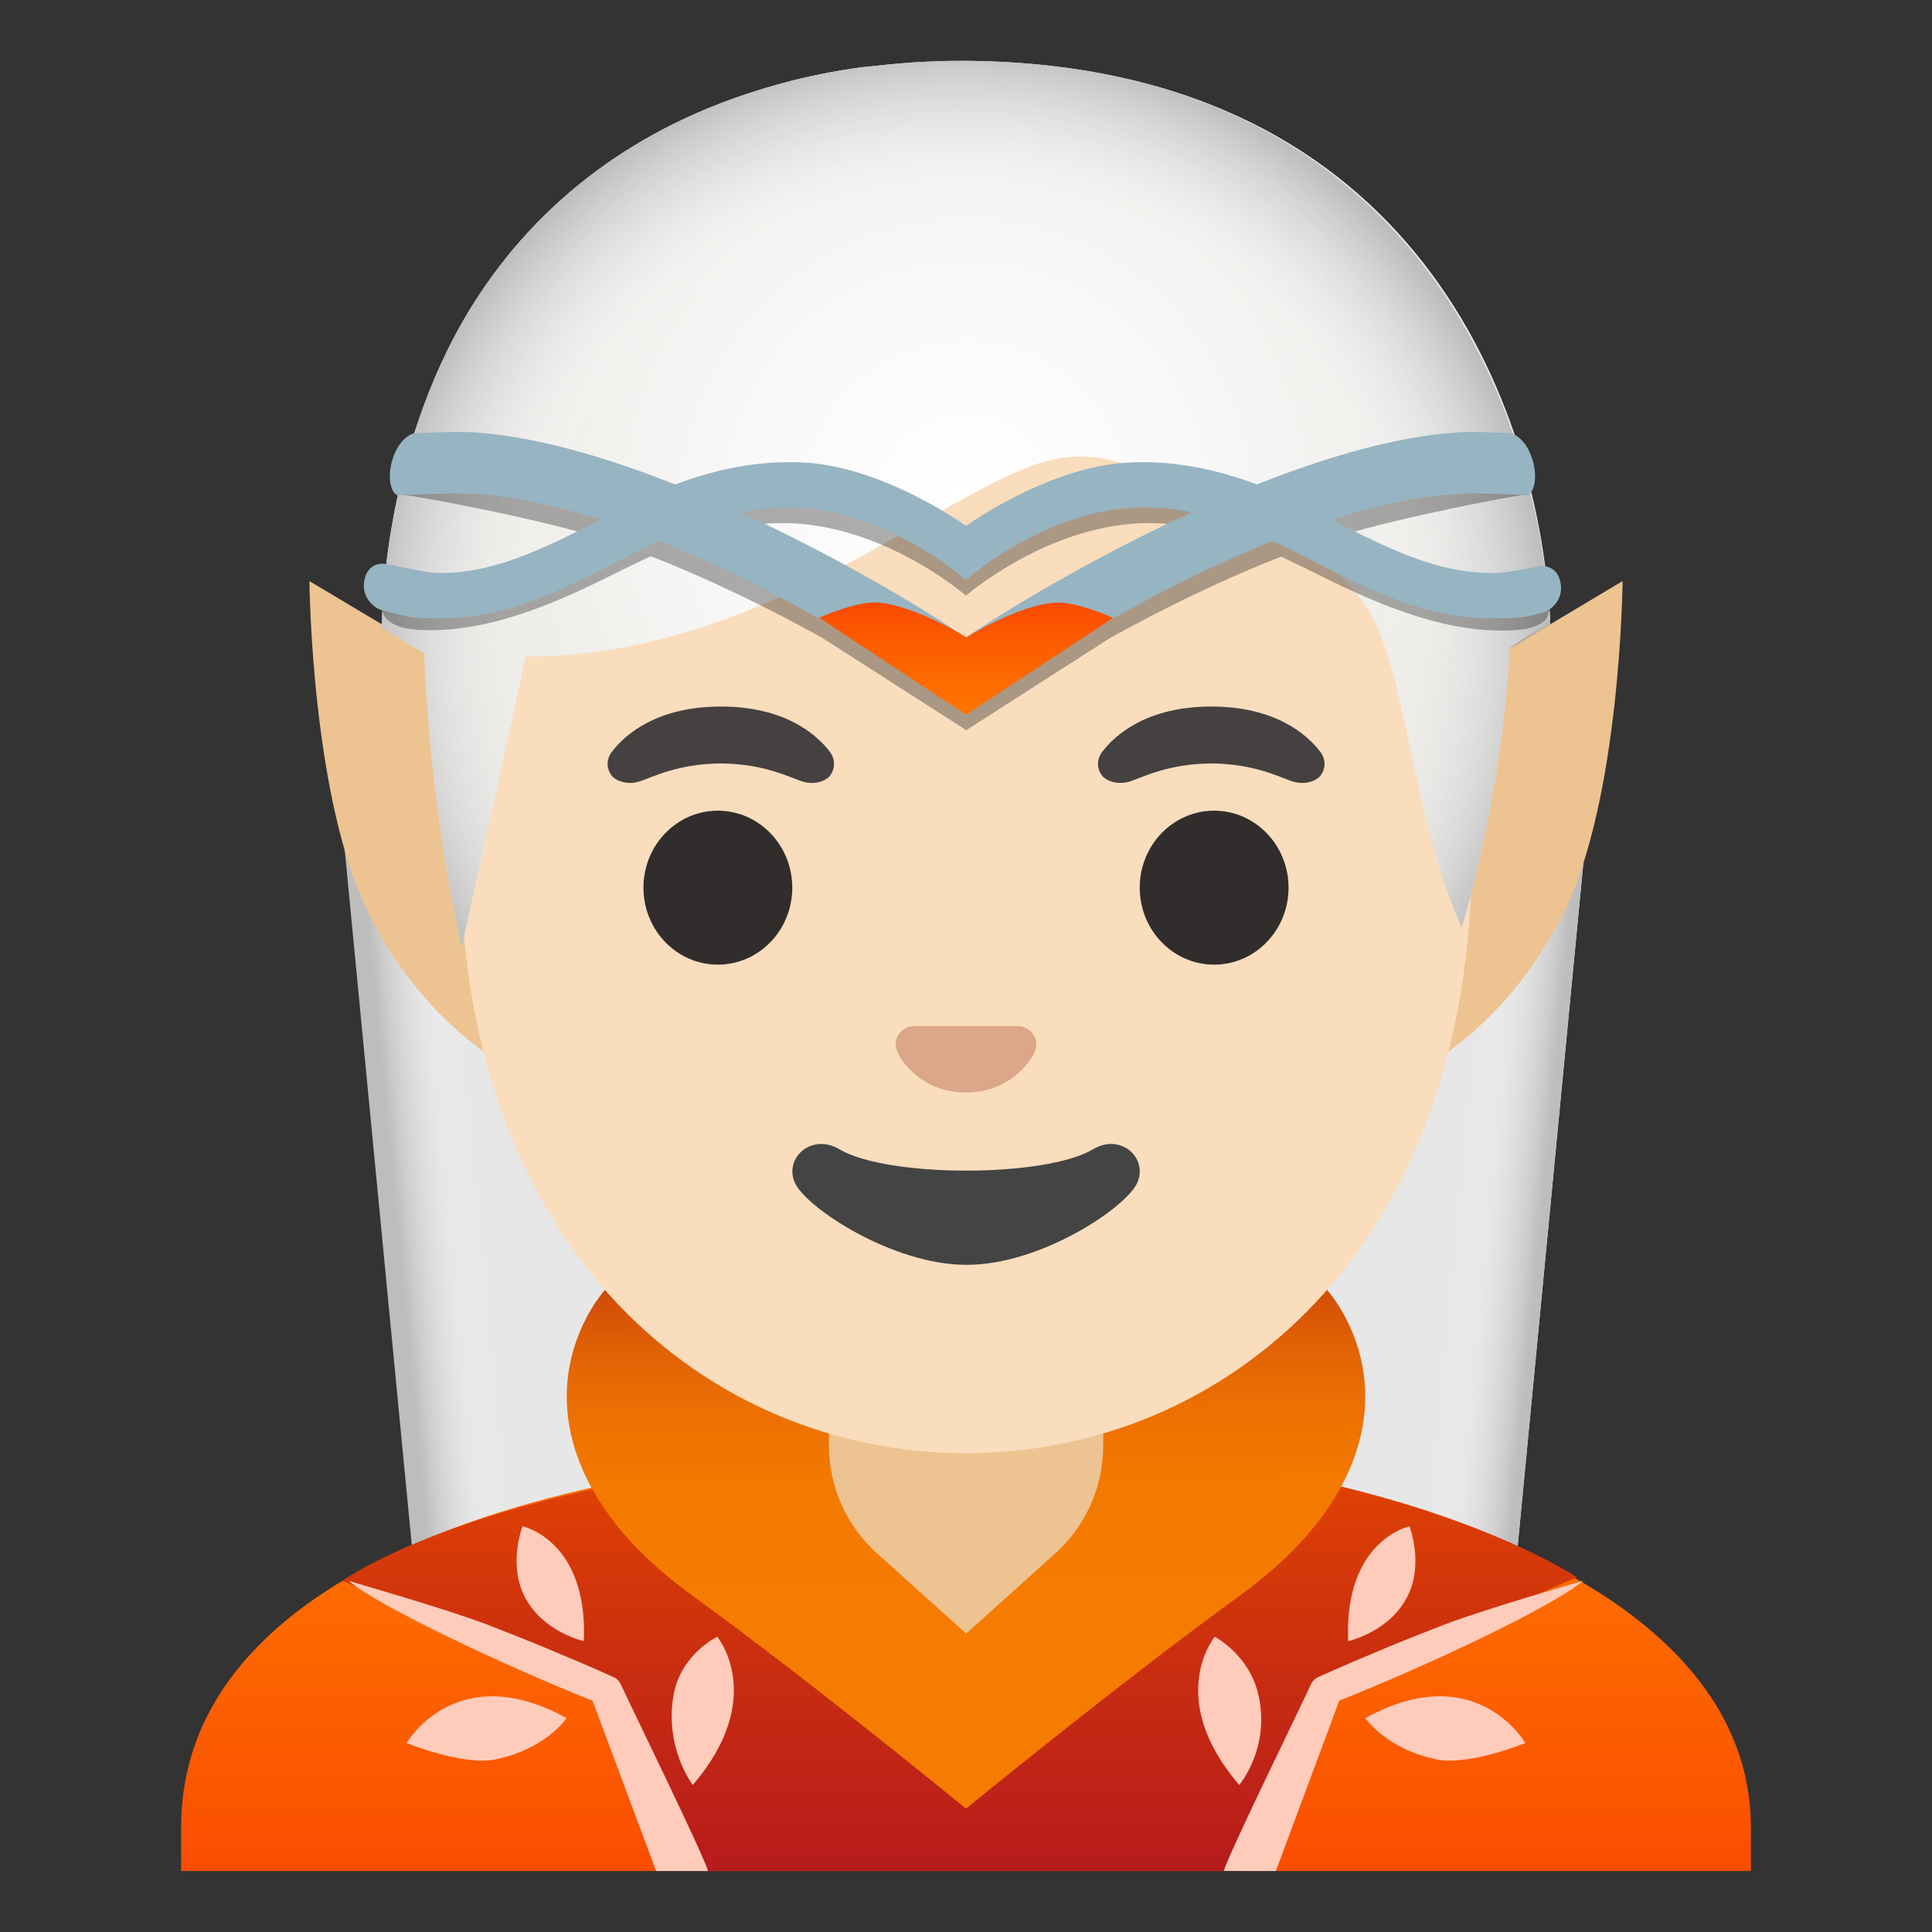 <?xml version="1.0" encoding="utf-8"?>
<!-- Generator: Adobe Illustrator 24.0.3, SVG Export Plug-In . SVG Version: 6.00 Build 0)  -->
<svg version="1.1" id="Layer_1" xmlns="http://www.w3.org/2000/svg" xmlns:xlink="http://www.w3.org/1999/xlink" x="0px" y="0px"
	 viewBox="0 0 128 128" style="enable-background:new 0 0 128 128;" xml:space="preserve">
<rect x="0" y="0" width="128" height="128" fill="#333333" stroke="none"/>
<g id="hair_x5F_white">
	<g>
		<polygon style="fill:#E7E7E7;" points="65.33,117 28.77,116.17 22.52,51.17 65.33,52 		"/>
	</g>
	<g>
		<polygon style="fill:#E7E7E7;" points="62.67,117 99.23,116.17 105.48,51.17 62.67,52 		"/>
	</g>
</g>
<g id="hairHighlight_x5F_white_1_">
	
		<linearGradient id="SVGID_1_" gradientUnits="userSpaceOnUse" x1="62.717" y1="49.882" x2="101.806" y2="46.112" gradientTransform="matrix(1 0 0 -1 0 130)">
		<stop  offset="0.861" style="stop-color:#FFFFFF;stop-opacity:0"/>
		<stop  offset="1" style="stop-color:#BDBDBD"/>
	</linearGradient>
	<polygon style="fill:url(#SVGID_1_);" points="62.67,115.1 99.41,114.27 105.66,49.27 62.67,50.1 	"/>
</g>
<g id="hairHighlight_x5F_white">
	
		<linearGradient id="SVGID_2_" gradientUnits="userSpaceOnUse" x1="-82.689" y1="49.89" x2="-43.971" y2="46.156" gradientTransform="matrix(-1 0 0 -1 -17.413 130)">
		<stop  offset="0.861" style="stop-color:#FFFFFF;stop-opacity:0"/>
		<stop  offset="1" style="stop-color:#BDBDBD"/>
	</linearGradient>
	<polygon style="fill:url(#SVGID_2_);" points="65.33,115.1 28.43,114.27 22.16,49.27 65.33,50.1 	"/>
</g>
<g id="robe">
	<g id="XMLID_122_">
		
			<linearGradient id="SVGID_3_" gradientUnits="userSpaceOnUse" x1="64" y1="34.086" x2="64" y2="4.003" gradientTransform="matrix(1 0 0 -1 0 130)">
			<stop  offset="0" style="stop-color:#FF7500"/>
			<stop  offset="0.381" style="stop-color:#FD6800"/>
			<stop  offset="1" style="stop-color:#FA4A00"/>
		</linearGradient>
		<path style="fill:url(#SVGID_3_);" d="M64.13,96c-0.04,0-0.09,0-0.13,0c-25.49,0.03-52,7.28-52,25.06v2.9h1.5H15h98h1.5h1.5v-2.9
			C116,104.3,89.74,96,64.13,96z"/>
	</g>
	
		<linearGradient id="SVGID_4_" gradientUnits="userSpaceOnUse" x1="63.572" y1="33.268" x2="63.572" y2="6.273" gradientTransform="matrix(1 0 0 -1 0 130)">
		<stop  offset="0" style="stop-color:#E14301"/>
		<stop  offset="0.539" style="stop-color:#C82C11"/>
		<stop  offset="0.992" style="stop-color:#B71C1C"/>
	</linearGradient>
	<path style="fill:url(#SVGID_4_);" d="M44.98,123.96h36.88l7.82-13l14.78-6.47c0,0-13.43-9.04-40.46-8.49
		c-30.16,0.6-41.31,8.73-41.31,8.73l16.64,7.28L44.98,123.96z"/>
	<g>
		
			<linearGradient id="SVGID_5_" gradientUnits="userSpaceOnUse" x1="64.157" y1="22.517" x2="63.892" y2="47.501" gradientTransform="matrix(1 0 0 -1 0 130)">
			<stop  offset="0.069" style="stop-color:#F57C00"/>
			<stop  offset="0.367" style="stop-color:#F37900"/>
			<stop  offset="0.564" style="stop-color:#EC7002"/>
			<stop  offset="0.732" style="stop-color:#E16105"/>
			<stop  offset="0.882" style="stop-color:#D04C08"/>
			<stop  offset="1" style="stop-color:#BF360C"/>
		</linearGradient>
		<path style="fill:url(#SVGID_5_);" d="M89.12,87.25c-5.48-10.35-21-1.62-21-1.62L64,83.71l0,0v0l-4.12,1.92
			c0,0-15.52-8.72-21,1.62c-2.85,5.37-1.38,12.38,6.88,18.38S64,119.83,64,119.83v0c0,0,10-8.2,18.25-14.2S91.97,92.62,89.12,87.25z
			"/>
	</g>
	<g>
		<path style="fill:#FFCCBC;" d="M43.47,123.96h3.44c-0.36-1.21-4.86-10.38-5.78-12.37c-0.09-0.2-0.25-0.37-0.47-0.47l-0.03-0.01
			c-1.37-0.64-2.77-1.21-4.17-1.8c-1.39-0.59-2.81-1.14-4.22-1.69c-2.83-1.07-9.14-2.88-9.14-2.88c2.03,1.71,10.38,5.64,16.16,7.94
			L43.47,123.96z"/>
		<path style="fill:#FFCCBC;" d="M37.54,113.83c-7.33-4.03-10.6,1.65-10.6,1.65s3.71,1.52,5.86,1.09
			C36.15,115.9,37.54,113.83,37.54,113.83z"/>
		<path style="fill:#FFCCBC;" d="M45.9,118.26c4.96-5.8,1.62-9.82,1.62-9.82s-2.4,1.14-2.89,3.83C44,115.81,45.9,118.26,45.9,118.26
			z"/>
		<path style="fill:#FFCCBC;" d="M38.68,108.73c0.28-6.69-4.06-7.61-4.06-7.61s-0.94,2.39,0.08,4.54
			C35.87,108.12,38.68,108.73,38.68,108.73z"/>
	</g>
	<g>
		<path style="fill:#FFCCBC;" d="M84.53,123.96l4.2-11.29c5.78-2.29,14.14-6.22,16.16-7.94c0,0-6.3,1.81-9.14,2.88
			c-1.41,0.55-2.82,1.1-4.22,1.69c-1.39,0.59-2.79,1.17-4.17,1.8l-0.03,0.01c-0.21,0.1-0.38,0.27-0.47,0.47
			c-0.92,1.99-5.42,11.16-5.78,12.37C81.09,123.96,84.53,123.96,84.53,123.96z"/>
		<path style="fill:#FFCCBC;" d="M90.46,113.83c7.32-4.03,10.6,1.65,10.6,1.65s-3.71,1.52-5.86,1.09
			C91.86,115.9,90.46,113.83,90.46,113.83z"/>
		<path style="fill:#FFCCBC;" d="M82.1,118.26c-4.96-5.8-1.62-9.82-1.62-9.82s2.27,1.17,2.89,3.83
			C84.19,115.81,82.1,118.26,82.1,118.26z"/>
		<path style="fill:#FFCCBC;" d="M89.32,108.73c-0.28-6.69,4.06-7.61,4.06-7.61s0.94,2.39-0.08,4.54
			C92.13,108.12,89.32,108.73,89.32,108.73z"/>
	</g>
</g>
<path id="ears" style="fill:#EDC391;" d="M87.5,50.43h-47l-20-11.93c0,0,0.12,14.62,4,22.17c6,11.67,16,12.59,16,12.59h47.25
	l0.01-0.03c1.61-0.24,10.31-2,15.74-12.56c3.88-7.55,4-22.17,4-22.17L87.5,50.43z"/>
<g id="neck">
	<path id="neck_1_" style="fill:#EDC391;" d="M64,90.08h-9.08v5.69c0,2.73,1.16,5.33,3.19,7.15l5.9,5.31l0,0l5.9-5.31
		c2.03-1.82,3.18-4.42,3.18-7.15v-5.69L64,90.08L64,90.08z"/>
</g>
<g id="head">
	<path id="head_1_" style="fill:#F9DDBD;" d="M64,11.07L64,11.07L64,11.07c-17.4,0-33.52,18.61-33.52,45.4
		c0,26.64,16.61,39.81,33.52,39.81S97.52,83.1,97.52,56.46C97.52,29.68,81.4,11.07,64,11.07z"/>
</g>
<g id="eyes">
	<ellipse style="fill:#312D2D;" cx="47.56" cy="58.81" rx="4.93" ry="5.1"/>
	<ellipse style="fill:#312D2D;" cx="80.44" cy="58.81" rx="4.93" ry="5.1"/>
</g>
<g id="eyebrows">
	<path style="fill:#454140;" d="M54.99,49.82c-0.93-1.23-3.07-3.01-7.23-3.01s-6.31,1.79-7.23,3.01c-0.41,0.54-0.31,1.17-0.02,1.55
		c0.26,0.35,1.04,0.68,1.9,0.39s2.54-1.16,5.35-1.18c2.81,0.02,4.49,0.89,5.35,1.18c0.86,0.29,1.64-0.03,1.9-0.39
		C55.29,50.99,55.39,50.36,54.99,49.82z"/>
	<path style="fill:#454140;" d="M87.48,49.82c-0.93-1.23-3.07-3.01-7.23-3.01s-6.31,1.79-7.23,3.01c-0.41,0.54-0.31,1.17-0.02,1.55
		c0.26,0.35,1.04,0.68,1.9,0.39s2.54-1.16,5.35-1.18c2.81,0.02,4.49,0.89,5.35,1.18c0.86,0.29,1.64-0.03,1.9-0.39
		C87.79,50.99,87.89,50.36,87.48,49.82z"/>
</g>
<path id="nose" style="fill:#DBA689;" d="M67.86,68.06c-0.11-0.04-0.21-0.07-0.32-0.08h-7.08c-0.11,0.01-0.22,0.04-0.32,0.08
	c-0.64,0.26-0.99,0.92-0.69,1.63c0.3,0.71,1.71,2.69,4.55,2.69s4.25-1.99,4.55-2.69C68.85,68.98,68.5,68.32,67.86,68.06z"/>
<path id="mouth" style="fill:#444444;" d="M72.42,76.14c-3.18,1.89-13.63,1.89-16.81,0c-1.83-1.09-3.7,0.58-2.94,2.24
	c0.75,1.63,6.44,5.42,11.37,5.42s10.55-3.79,11.3-5.42C76.09,76.72,74.25,75.05,72.42,76.14z"/>
<g id="hair_x5F_white_1_">
	
		<radialGradient id="SVGID_6_" cx="64" cy="96.61" r="34.353" gradientTransform="matrix(1 0 0 -1 0 130)" gradientUnits="userSpaceOnUse">
		<stop  offset="0" style="stop-color:#FFFFFF"/>
		<stop  offset="0.413" style="stop-color:#FAF9F8"/>
		<stop  offset="0.995" style="stop-color:#EBEAE6"/>
		<stop  offset="0.995" style="stop-color:#EBEAE6"/>
	</radialGradient>
	<path style="fill:url(#SVGID_6_);" d="M102.71,41.06c-0.86-15.37-9.88-37.03-39.14-37.03l0,0l0,0h0c-1.01,0-2.01,0.04-3,0.1
		c-0.22,0.01-0.43,0.03-0.65,0.05c-0.69,0.05-1.38,0.12-2.07,0.2c-0.24,0.03-0.48,0.04-0.71,0.07c-1.83,0.24-3.62,0.6-5.38,1.08
		c-0.1,0.03-0.19,0.05-0.29,0.08c-0.44,0.12-0.88,0.26-1.31,0.39c-7.72,2.4-14.42,7.07-18.92,14.32
		c-6.06,9.77-5.94,21.29-5.94,21.29l2.77,1.65c0,0,0.01-0.13,0.02-0.35c0.42,11.34,2.5,19.84,2.5,19.84l4.25-19.25
		c16.42,0,28.48-11.93,35.25-13.12c6.83-1.21,10.5,5.97,10.5,5.97s5.46-2.38,9.75,3.58c2.84,3.94,3.08,13.91,6.5,21.52
		c0,0,2.57-7.95,3.19-18.5L102.71,41.06z"/>
</g>
<radialGradient id="hairHighlight_x5F_white_3_" cx="63.553" cy="87.966" r="38.967" gradientTransform="matrix(1 0 0 -1 0 130)" gradientUnits="userSpaceOnUse">
	<stop  offset="0.724" style="stop-color:#FFFFFF;stop-opacity:0"/>
	<stop  offset="1" style="stop-color:#BDBDBD"/>
</radialGradient>
<path id="hairHighlight_x5F_white_2_" style="fill:url(#hairHighlight_x5F_white_3_);" d="M102.71,41.36
	c-0.86-15.37-9.88-37.33-39.14-37.33l0,0l0,0h0c-1.01,0-2.01,0.04-3,0.1c-0.22,0.01-0.43,0.03-0.65,0.05
	c-0.69,0.05-1.38,0.12-2.07,0.2c-0.24,0.03-0.48,0.04-0.71,0.07c-1.83,0.24-3.62,0.6-5.38,1.08c-0.1,0.03-0.19,0.05-0.29,0.08
	c-0.44,0.12-0.88,0.26-1.31,0.39c-7.72,2.4-14.42,7.07-18.92,14.32c-6.06,9.77-5.94,21.29-5.94,21.29l2.77,1.65
	c0,0,0.01-0.13,0.02-0.35c0.42,11.34,2.5,19.84,2.5,19.84l4.25-19.25c16.42,0,28.48-11.93,35.25-13.12
	c6.83-1.21,10.5,5.97,10.5,5.97s5.46-2.38,9.75,3.58c2.84,3.94,3.08,13.91,6.5,21.52c0,0,2.57-7.95,3.19-18.5L102.71,41.36z"/>
<g id="crown_1_">
	<g>
		<polygon style="fill:#212121;" points="64,48.4 64,48.4 64,48.4 		"/>
		<path style="opacity:0.36;fill:#212121;enable-background:new    ;" d="M102.63,38.71c-1.13,0.21-1.94,0.26-2.35,0.28
			c-3.97,0.17-7.59-1.63-11.39-3.52c3.59-1.12,11.86-2.76,12.37-2.7c0.4,0.05,0.12-2.99-0.15-3.02c-0.6-0.06-2.64-0.11-3.28-0.08
			c-4.27,0.21-9.22,1.61-14.04,3.47c-3.1-1.15-6.22-1.66-9.13-1.43c-5.32,0.41-10.65,4.15-10.65,4.15c0,0,0,0,0,0v-0.01c0,0,0,0,0,0
			c0,0-0.01,0-0.01,0.01c0,0-0.01,0-0.01-0.01c0,0,0,0,0,0v0.01c0,0,0,0-0.01,0c0,0-5.33-3.73-10.65-4.15
			c-2.91-0.23-6.03,0.29-9.13,1.43c-4.82-1.86-9.77-3.26-14.04-3.48c-0.64-0.03-3.01,0.02-3.61,0.08c-0.28,0.03-0.56,3.07-0.15,3.02
			c0.51-0.06,9.11,1.58,12.7,2.7c-3.8,1.89-7.42,3.69-11.39,3.52c-0.41-0.02-1.32-0.28-2.45-0.49c-0.32-0.06-0.23,1.79,0.05,1.85
			c0,0-0.03,1.26,2.42,1.39c4.46,0.25,8.94-1.7,12.79-3.62c0.86-0.43,1.72-0.85,2.59-1.26c4.01,1.56,7.94,3.51,11.35,5.4l9.44,6.05
			l0.09,0.07v0l0,0l0,0l0.01-0.01l0,0l0,0L64,48.41l0,0l0,0V48.4l0.09-0.07l9.44-6.05c3.41-1.89,7.34-3.84,11.35-5.4
			c0.87,0.41,1.74,0.83,2.59,1.26c3.85,1.91,8.33,3.86,12.79,3.62c2.45-0.14,2.31-1.19,2.31-1.19
			C102.86,40.5,102.94,38.65,102.63,38.71z M64.17,43.17c-0.09,0.05-0.14,0.08-0.17,0.1c0,0,0,0,0,0c0,0-0.01,0-0.01,0.01
			c0,0-0.01,0-0.01-0.01c0,0,0,0,0,0c-0.03-0.01-0.08-0.05-0.17-0.1c-2.68-1.77-8.54-5.21-15.19-8.18c1.54-0.3,3.04-0.41,4.48-0.28
			c6.06,0.54,10.88,4.74,10.88,4.74l0.02-0.01l0.02,0.01c0,0,4.82-4.2,10.88-4.74c1.43-0.13,2.94-0.02,4.48,0.28
			C72.71,37.96,66.85,41.39,64.17,43.17z"/>
	</g>
	<g>
		<path style="fill:#97B4C2;" d="M64,42.22c-0.01,0.01-0.01,0.01-0.02,0.01c-4.81-3.31-21.4-13.02-32.89-13.6
			c-0.62-0.03-3.06,0.02-3.64,0.08c-0.27,0.03-1.13,0.48-1.5,1.92c-0.34,1.34,0.1,2.24,0.49,2.19c0.5-0.06,2.26-0.1,3.36-0.12
			c11.11-0.26,27.13,9.44,33,13.7l1.17,0.97v0l0,0l0,0L64,47.35V42.22z"/>
		<path style="fill:#97B4C2;" d="M64,42.22c0.01,0.01,0.01,0.01,0.02,0.01c4.81-3.31,21.39-13.02,32.89-13.6
			c0.62-0.03,2.58,0.02,3.17,0.08c0.27,0.03,1.13,0.48,1.5,1.92c0.34,1.34-0.1,2.24-0.49,2.19c-0.5-0.06-1.79-0.1-2.89-0.12
			c-11.11-0.26-27.13,9.44-33,13.7l-1.17,0.97v0l0,0l0,0L64,47.35V42.22z"/>
		<g>
			<g>
				
					<linearGradient id="SVGID_7_" gradientUnits="userSpaceOnUse" x1="75.349" y1="82.637" x2="75.349" y2="90.078" gradientTransform="matrix(-1 0 0 -1 139.35 130)">
					<stop  offset="0" style="stop-color:#FF7500"/>
					<stop  offset="0.381" style="stop-color:#FD6800"/>
					<stop  offset="1" style="stop-color:#FA4A00"/>
				</linearGradient>
				<path style="fill:url(#SVGID_7_);" d="M64,42.24c0.02-0.01,3.32-2.1,5.86-2.31c1.43-0.12,3.89,1.01,3.89,1.01L64,47.36h0.01
					l-9.74-6.43c0,0,2.46-1.12,3.89-1.01c2.53,0.21,5.83,2.29,5.86,2.31H64z"/>
			</g>
		</g>
	</g>
	<path style="fill:#97B4C2;" d="M63.97,34.82c0,0-5.18-3.73-10.35-4.15c-3.39-0.27-7.08,0.51-10.67,2.18
		c-1.06,0.5-2.12,1.03-3.16,1.57c-3.7,1.89-7.22,3.7-11.09,3.53c-0.4-0.02-2.08-0.38-3.18-0.59c-0.31-0.06-1.25,0-1.4,1.22
		c-0.15,1.16,0.85,1.77,1.12,1.83c0.74,0.17,1.75,0.55,3.05,0.55c0.29,0,0.59,0.01,0.92,0.01c4.35,0,8.19-1.96,11.94-3.88
		c1.01-0.52,2.03-1.04,3.06-1.52c3.12-1.46,6.3-2.17,9.18-1.9c5.89,0.54,10.57,4.74,10.57,4.74L64,38.39V34.8
		C63.99,34.81,63.98,34.81,63.97,34.82z"/>
	<path style="fill:#97B4C2;" d="M64.03,34.82c0,0,5.18-3.73,10.35-4.15c3.39-0.27,7.08,0.51,10.67,2.18
		c1.07,0.5,2.11,1.03,3.16,1.57c3.7,1.89,7.22,3.7,11.09,3.53c0.4-0.02,1.61-0.22,2.71-0.43c0.31-0.06,1.25,0,1.4,1.22
		c0.15,1.16-0.86,1.77-1.12,1.83c-0.74,0.17-1.28,0.39-2.58,0.39c-0.29,0-0.59,0.01-0.93,0.01c-4.35,0-8.19-1.96-11.94-3.88
		c-1.01-0.52-2.03-1.04-3.07-1.52c-3.12-1.46-6.3-2.17-9.18-1.9c-5.89,0.54-10.57,4.74-10.57,4.74L64,38.39V34.8
		C64.01,34.81,64.02,34.81,64.03,34.82z"/>
</g>
</svg>
